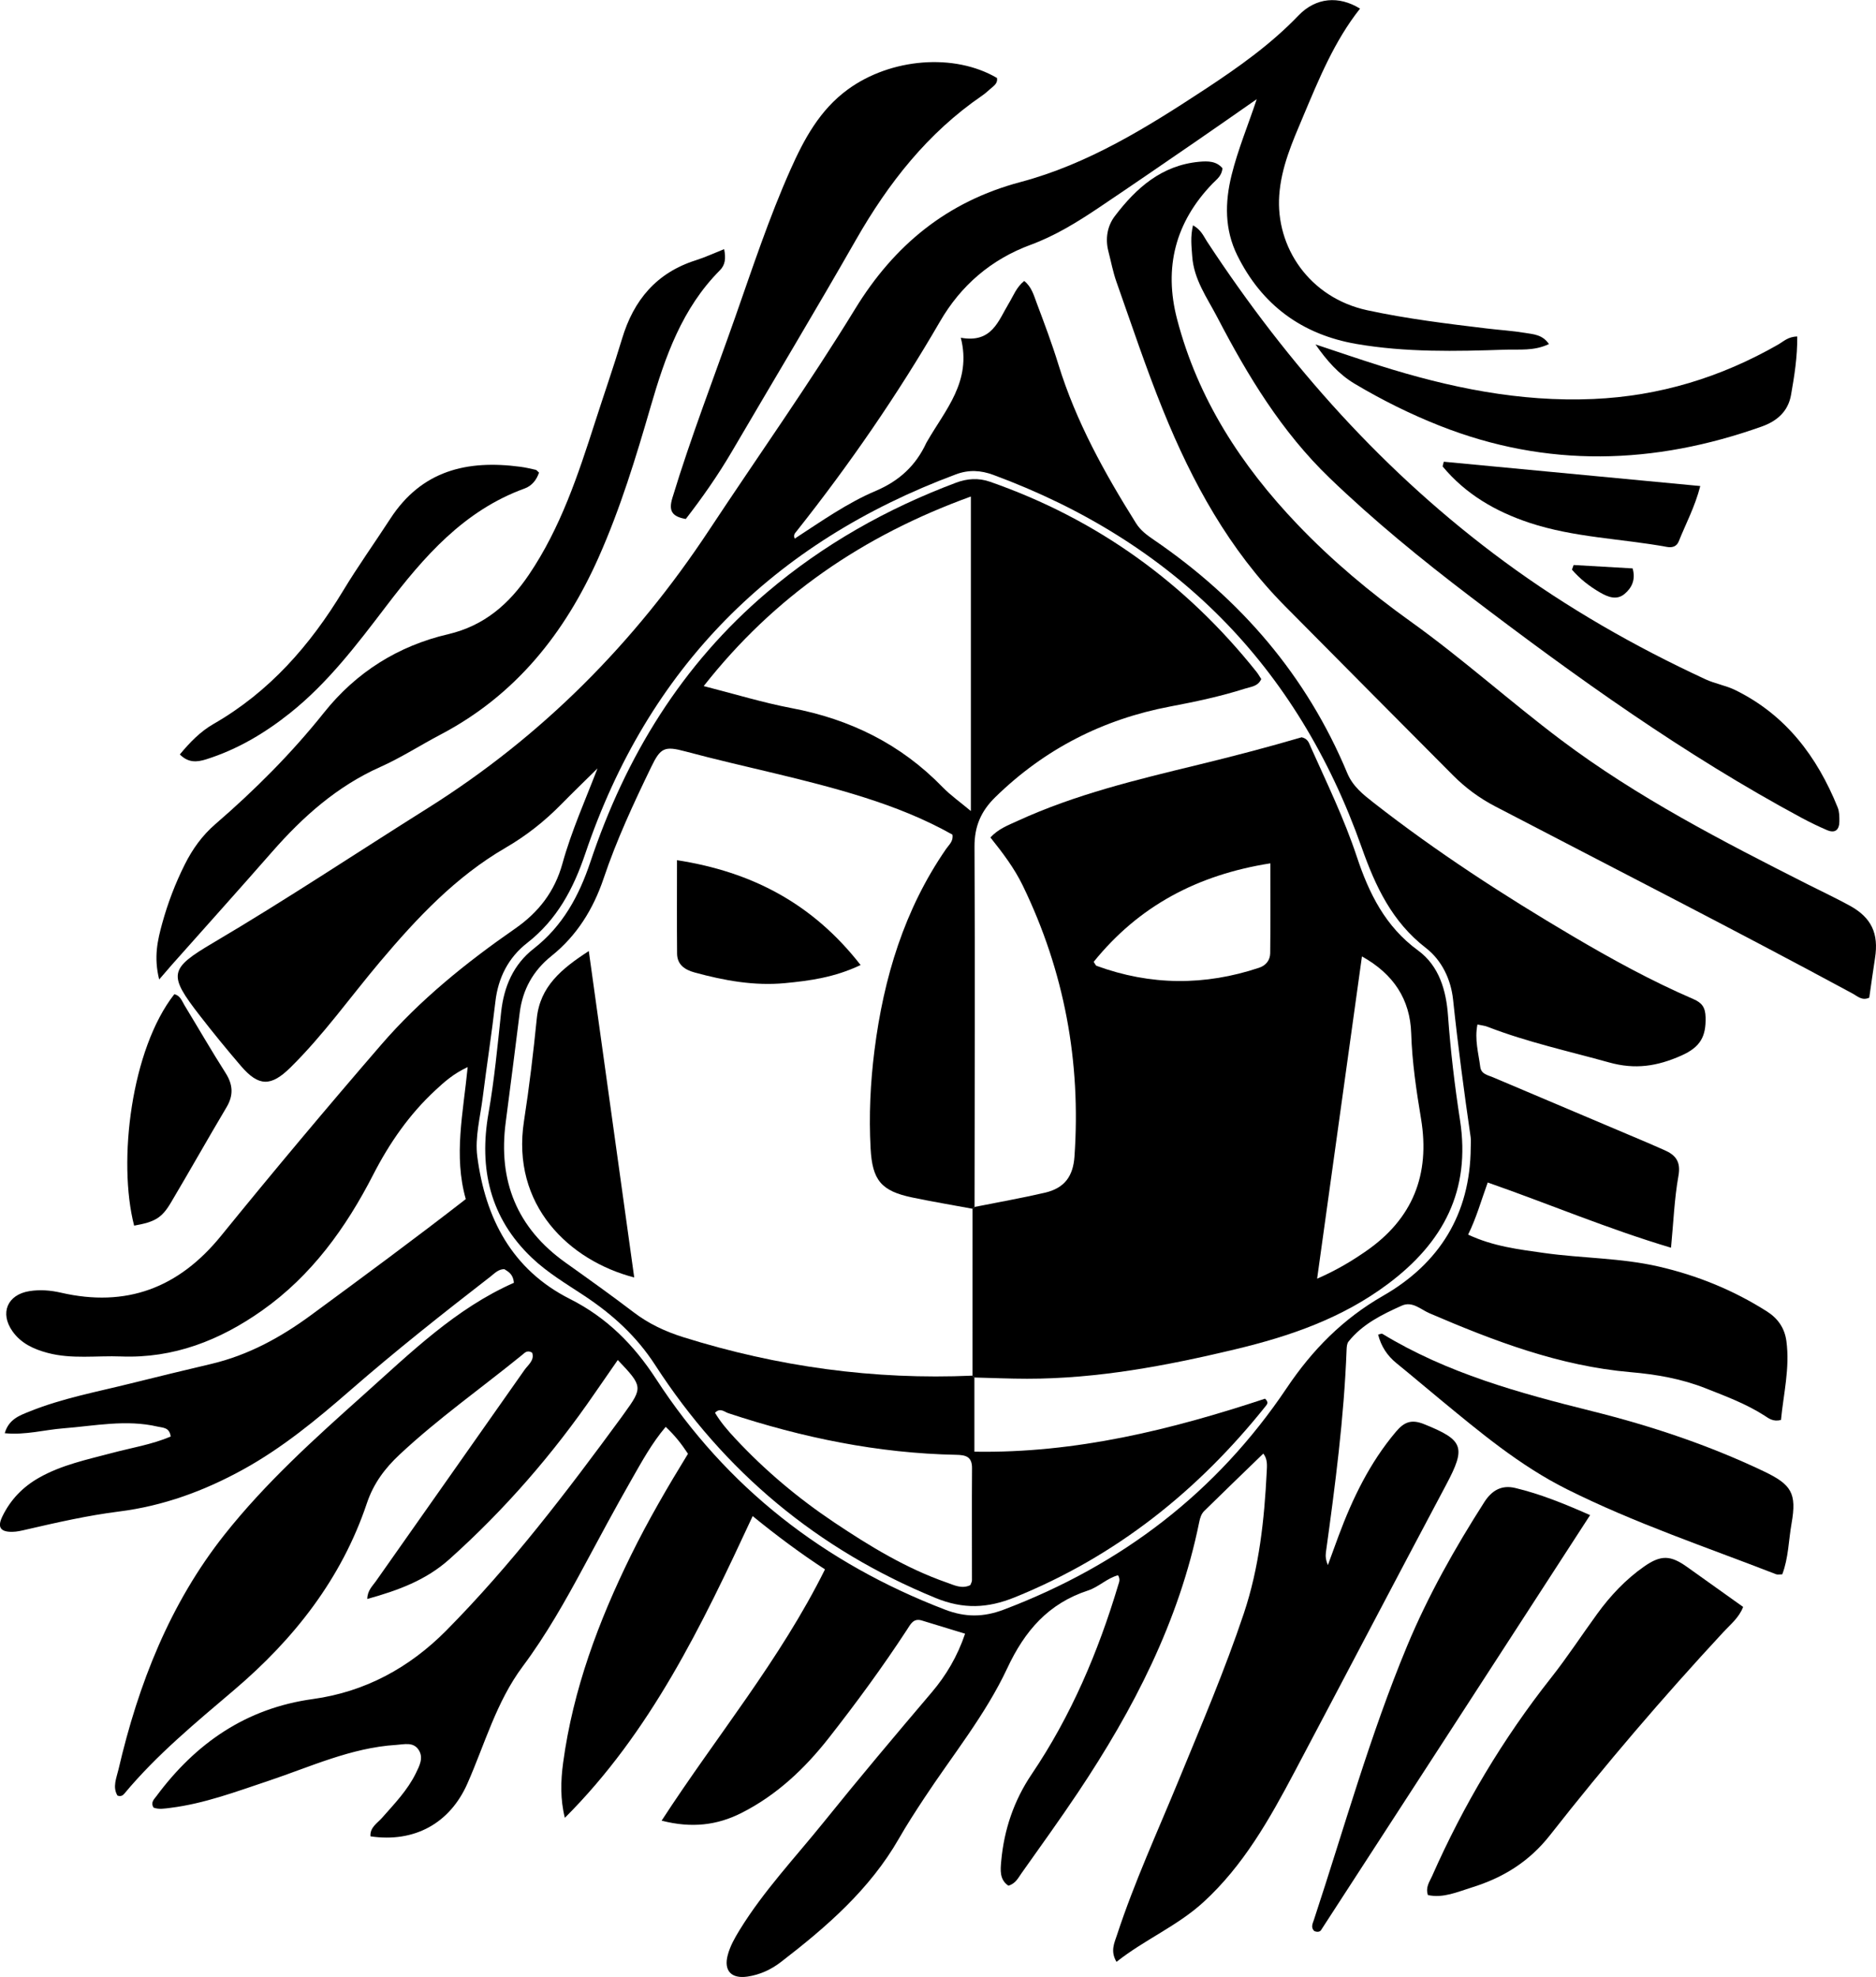 <?xml version="1.0" encoding="utf-8"?>
<!-- Generator: Adobe Illustrator 23.0.2, SVG Export Plug-In . SVG Version: 6.00 Build 0)  -->
<svg version="1.1" id="Ebene_1" xmlns="http://www.w3.org/2000/svg" xmlns:xlink="http://www.w3.org/1999/xlink" x="0px" y="0px"
	 width="104.407px" height="110px" viewBox="0 0 104.407 110" style="enable-background:new 0 0 104.407 110;" xml:space="preserve"
	>
<g>
	<path d="M82.225,57.007c-0.167,0.829,0.059,1.588,0.157,2.355c0.053,0.41,0.421,0.457,0.709,0.58
		c2.877,1.222,5.757,2.437,8.636,3.656c0.3,0.127,0.596,0.263,0.895,0.392c0.636,0.275,0.932,0.643,0.79,1.437
		c-0.227,1.27-0.276,2.573-0.413,3.998c-3.524-1.051-6.8-2.441-10.201-3.629c-0.373,1.027-0.627,1.958-1.091,2.9
		c1.394,0.655,2.812,0.821,4.215,1.02c2.125,0.301,4.286,0.271,6.395,0.758c2.151,0.496,4.151,1.311,6.013,2.491
		c0.623,0.395,0.993,0.935,1.09,1.654c0.202,1.501-0.164,2.952-0.301,4.391c-0.446,0.112-0.683-0.093-0.92-0.245
		c-1.023-0.655-2.152-1.075-3.273-1.518c-1.345-0.531-2.736-0.773-4.179-0.898c-3.944-0.34-7.595-1.732-11.196-3.28
		c-0.485-0.209-0.948-0.684-1.535-0.421c-1.1,0.494-2.19,1.026-2.967,2.001c-0.089,0.112-0.1,0.306-0.106,0.464
		c-0.143,3.779-0.634,7.522-1.151,11.263c-0.03,0.218-0.004,0.444,0.111,0.705c0.197-0.539,0.392-1.078,0.592-1.616
		c0.778-2.087,1.735-4.071,3.187-5.792c0.454-0.539,0.849-0.723,1.575-0.431c2.199,0.886,2.345,1.271,1.229,3.369
		c-2.83,5.319-5.622,10.659-8.441,15.983c-1.39,2.625-2.84,5.206-5.073,7.248c-1.452,1.328-3.271,2.079-4.834,3.319
		c-0.356-0.598-0.118-1.055,0.027-1.496c0.966-2.944,2.262-5.757,3.437-8.617c1.262-3.072,2.569-6.126,3.624-9.279
		c0.855-2.558,1.14-5.206,1.272-7.878c0.016-0.33,0.057-0.711-0.192-1.009c-1.104,1.07-2.2,2.125-3.285,3.191
		c-0.162,0.159-0.232,0.383-0.279,0.614c-1.121,5.524-3.653,10.419-6.752,15.055c-1.014,1.516-2.083,2.996-3.137,4.485
		c-0.184,0.259-0.327,0.574-0.728,0.697c-0.504-0.331-0.448-0.875-0.403-1.371c0.159-1.749,0.705-3.367,1.695-4.833
		c2.19-3.242,3.701-6.797,4.818-10.531c0.046-0.154,0.128-0.302-0.011-0.539c-0.608,0.159-1.077,0.653-1.669,0.847
		c-2.206,0.724-3.517,2.231-4.5,4.332c-1.212,2.592-3.052,4.844-4.628,7.238c-0.483,0.734-0.963,1.473-1.4,2.236
		c-1.624,2.833-4.029,4.914-6.567,6.868c-0.548,0.422-1.173,0.71-1.864,0.81c-0.898,0.131-1.324-0.329-1.096-1.192
		c0.134-0.506,0.393-0.962,0.667-1.408c1.339-2.177,3.092-4.027,4.685-6.005c1.962-2.436,3.975-4.826,6-7.208
		c0.8-0.941,1.435-2.009,1.859-3.266c-0.825-0.252-1.619-0.497-2.414-0.737c-0.468-0.141-0.627,0.22-0.822,0.518
		c-1.356,2.074-2.821,4.072-4.35,6.021c-1.339,1.707-2.9,3.181-4.855,4.17c-1.346,0.681-2.764,0.864-4.448,0.43
		c3.05-4.696,6.585-8.935,9.092-13.981c-1.365-0.892-2.657-1.851-4.025-2.965c-2.822,6.075-5.673,12.017-10.453,16.789
		c-0.26-1.037-0.232-2.056-0.095-3.07c0.553-4.08,1.973-7.879,3.781-11.55c0.949-1.928,2.03-3.784,3.167-5.636
		c-0.355-0.54-0.728-1.02-1.241-1.498c-0.783,0.925-1.338,1.95-1.912,2.954c-0.905,1.584-1.767,3.192-2.631,4.798
		c-1.036,1.924-2.108,3.828-3.416,5.581c-1.47,1.971-2.107,4.32-3.078,6.518c-0.978,2.213-2.951,3.296-5.393,2.933
		c-0.037-0.498,0.378-0.727,0.642-1.027c0.69-0.783,1.421-1.537,1.884-2.484c0.195-0.398,0.444-0.86,0.156-1.299
		c-0.302-0.459-0.8-0.305-1.252-0.277c-2.517,0.157-4.777,1.222-7.117,2.003c-1.79,0.597-3.559,1.265-5.45,1.5
		c-0.326,0.04-0.639,0.097-0.935-0.014c-0.176-0.292,0.028-0.461,0.153-0.63c2.189-2.952,4.995-4.899,8.71-5.41
		c2.915-0.401,5.383-1.748,7.429-3.815c3.609-3.645,6.707-7.719,9.734-11.847c0.058-0.079,0.113-0.159,0.171-0.238
		c1.039-1.436,1.032-1.506-0.361-2.966c-0.431,0.622-0.856,1.229-1.275,1.84c-2.334,3.4-5.019,6.487-8.094,9.243
		c-1.309,1.173-2.855,1.736-4.573,2.214c0.008-0.472,0.287-0.714,0.477-0.984c2.754-3.919,5.518-7.831,8.268-11.753
		c0.203-0.289,0.576-0.545,0.432-0.968c-0.283-0.168-0.425,0.018-0.562,0.129c-2.274,1.85-4.678,3.539-6.823,5.548
		c-0.816,0.764-1.445,1.602-1.816,2.708c-1.409,4.193-4.045,7.543-7.384,10.382c-2.134,1.815-4.301,3.597-6.106,5.763
		c-0.082,0.098-0.188,0.185-0.387,0.115c-0.289-0.476-0.055-0.98,0.057-1.461c1.104-4.746,2.858-9.222,5.906-13.068
		c2.271-2.866,4.991-5.32,7.714-7.753c2.621-2.342,5.14-4.821,8.385-6.251c-0.038-0.465-0.289-0.608-0.532-0.758
		c-0.334-0.003-0.542,0.233-0.763,0.405c-2.654,2.055-5.287,4.137-7.819,6.342c-1.87,1.628-3.779,3.202-5.964,4.404
		c-2.16,1.189-4.438,2.024-6.896,2.333c-1.746,0.22-3.459,0.61-5.172,1.006c-0.253,0.058-0.512,0.122-0.769,0.125
		c-0.662,0.009-0.844-0.255-0.558-0.849c0.45-0.933,1.136-1.648,2.048-2.164c1.268-0.717,2.672-1.006,4.054-1.374
		c1.087-0.29,2.209-0.466,3.271-0.915c-0.07-0.516-0.423-0.482-0.728-0.553c-1.759-0.408-3.499-0.041-5.247,0.096
		c-1.056,0.082-2.1,0.384-3.262,0.271c0.227-0.789,0.841-0.991,1.388-1.212c1.819-0.734,3.747-1.089,5.64-1.561
		c1.483-0.37,2.97-0.729,4.457-1.08c2.064-0.488,3.863-1.469,5.57-2.724c2.886-2.122,5.769-4.245,8.604-6.449
		c-0.687-2.419-0.143-4.796,0.105-7.345c-0.808,0.376-1.304,0.831-1.796,1.286c-1.452,1.344-2.56,2.943-3.46,4.697
		c-1.521,2.965-3.433,5.621-6.191,7.566c-2.344,1.653-4.917,2.665-7.843,2.552c-1.363-0.053-2.74,0.16-4.087-0.198
		c-0.77-0.205-1.478-0.526-1.956-1.202c-0.718-1.017-0.284-2.04,0.943-2.235c0.587-0.093,1.174-0.047,1.748,0.085
		c3.646,0.841,6.559-0.26,8.916-3.161c2.917-3.591,5.891-7.137,8.916-10.638c2.162-2.501,4.731-4.57,7.443-6.452
		c1.31-0.909,2.208-2.061,2.64-3.621c0.501-1.811,1.273-3.53,1.953-5.299c-0.681,0.673-1.369,1.338-2.041,2.02
		c-0.919,0.934-1.933,1.732-3.073,2.394c-2.777,1.611-4.939,3.913-6.985,6.339c-1.659,1.967-3.149,4.076-4.99,5.89
		c-1.086,1.07-1.768,1.067-2.755-0.084c-0.785-0.915-1.549-1.849-2.287-2.801c-1.78-2.294-1.716-2.605,0.756-4.063
		c4.042-2.384,7.948-4.985,11.921-7.48c6.37-4.001,11.518-9.199,15.662-15.47c2.712-4.104,5.561-8.119,8.132-12.315
		c2.175-3.551,5.118-5.97,9.203-7.056c3.757-0.999,7.038-3.04,10.259-5.157c1.854-1.219,3.656-2.491,5.206-4.106
		c0.972-1.012,2.247-1.115,3.429-0.386c-1.433,1.809-2.29,3.923-3.174,6.018c-0.593,1.405-1.212,2.802-1.322,4.37
		c-0.202,2.874,1.668,5.696,4.897,6.395c2.196,0.475,4.427,0.747,6.657,1.015c0.711,0.086,1.429,0.128,2.134,0.246
		c0.451,0.076,0.966,0.091,1.321,0.62c-0.821,0.398-1.653,0.287-2.424,0.313c-2.767,0.095-5.544,0.154-8.287-0.318
		c-3.024-0.521-5.264-2.162-6.632-4.928c-0.712-1.439-0.696-2.948-0.316-4.477c0.353-1.422,0.917-2.767,1.397-4.215
		c-1.131,0.787-2.259,1.579-3.395,2.359c-1.799,1.235-3.598,2.473-5.41,3.689c-1.192,0.8-2.42,1.554-3.77,2.052
		c-2.211,0.814-3.892,2.269-5.05,4.267c-2.376,4.097-5.055,7.979-7.994,11.686c-0.074,0.093-0.183,0.186-0.094,0.398
		c1.471-0.956,2.906-1.976,4.512-2.657c1.307-0.555,2.23-1.408,2.813-2.672c0.014-0.029,0.033-0.056,0.049-0.084
		c1.006-1.754,2.491-3.331,1.87-5.764c1.739,0.314,2.085-0.946,2.678-1.924c0.25-0.412,0.415-0.887,0.85-1.235
		c0.411,0.32,0.536,0.802,0.7,1.238c0.424,1.126,0.848,2.255,1.202,3.405c0.979,3.175,2.57,6.045,4.323,8.839
		c0.252,0.401,0.612,0.663,0.991,0.922c4.829,3.296,8.503,7.556,10.763,12.978c0.309,0.742,0.886,1.193,1.473,1.652
		c3.498,2.733,7.214,5.143,11.034,7.397c2.189,1.292,4.416,2.515,6.753,3.524c0.485,0.209,0.669,0.465,0.683,1.014
		c0.026,1.05-0.27,1.651-1.345,2.129c-1.36,0.604-2.578,0.786-4.023,0.384c-2.256-0.628-4.547-1.127-6.739-1.974
		C82.641,57.067,82.444,57.053,82.225,57.007z M81.851,63.858c0-0.195,0.024-0.394-0.004-0.586c-0.369-2.544-0.707-5.092-0.977-7.65
		c-0.119-1.123-0.625-2.19-1.519-2.88c-1.878-1.45-2.802-3.423-3.566-5.583C72.209,37.045,65.35,30.146,55.287,26.425
		c-0.706-0.261-1.371-0.298-2.087-0.031c-10.19,3.794-17.132,10.775-20.624,21.096c-0.666,1.969-1.574,3.68-3.242,4.981
		c-1.034,0.807-1.611,1.925-1.764,3.265c-0.203,1.778-0.482,3.547-0.704,5.323c-0.137,1.096-0.442,2.226-0.303,3.293
		c0.447,3.429,1.925,6.297,5.159,7.926c2.047,1.031,3.554,2.548,4.795,4.457c3.928,6.043,9.348,10.243,16.067,12.824
		c1.145,0.44,2.15,0.431,3.284,0.002c6.536-2.474,11.843-6.52,15.741-12.326c1.429-2.128,3.125-3.85,5.369-5.137
		C80.108,70.302,81.828,67.549,81.851,63.858z"/>
	<path d="M68.034,9.36c-0.033,0.43-0.323,0.62-0.544,0.848c-2.078,2.148-2.731,4.68-1.98,7.555
		c1.157,4.431,3.566,8.137,6.696,11.415c1.919,2.009,4.042,3.787,6.296,5.401c2.891,2.069,5.531,4.452,8.367,6.587
		c4.261,3.208,8.985,5.635,13.723,8.034c0.784,0.397,1.582,0.769,2.352,1.192c1.215,0.666,1.622,1.551,1.408,2.919
		c-0.115,0.736-0.215,1.475-0.32,2.201c-0.4,0.187-0.655-0.082-0.92-0.225c-6.589-3.559-13.261-6.959-19.901-10.42
		c-0.873-0.455-1.649-1.026-2.348-1.729c-3.123-3.141-6.249-6.279-9.364-9.429c-3.097-3.132-5.142-6.864-6.765-10.869
		c-0.953-2.35-1.752-4.763-2.599-7.156c-0.194-0.549-0.301-1.129-0.448-1.696c-0.183-0.708-0.063-1.409,0.355-1.96
		c1.189-1.566,2.604-2.829,4.693-3.026C67.235,8.955,67.7,8.965,68.034,9.36z"/>
	<path d="M8.859,54.499c-0.312-1.244-0.086-2.194,0.169-3.122c0.311-1.129,0.728-2.224,1.256-3.277
		c0.429-0.856,0.968-1.61,1.697-2.24c2.198-1.897,4.242-3.941,6.058-6.218c1.783-2.236,4.118-3.704,6.895-4.352
		c2.02-0.471,3.4-1.682,4.511-3.326c1.755-2.598,2.727-5.534,3.674-8.481c0.498-1.549,1.035-3.086,1.504-4.644
		c0.645-2.144,1.916-3.663,4.096-4.355c0.517-0.164,1.013-0.395,1.583-0.621c0.101,0.514,0.062,0.876-0.239,1.179
		c-2.102,2.11-3.048,4.811-3.85,7.578c-0.825,2.845-1.687,5.672-2.895,8.388c-1.883,4.234-4.628,7.674-8.796,9.863
		c-1.124,0.59-2.198,1.287-3.354,1.803c-2.412,1.077-4.31,2.768-6.023,4.723c-1.846,2.107-3.719,4.19-5.579,6.284
		C9.374,53.897,9.187,54.119,8.859,54.499z"/>
	<path d="M66.396,12.536c0.463,0.263,0.589,0.612,0.782,0.906c4.51,6.87,9.902,12.92,16.545,17.808
		c3.503,2.578,7.258,4.725,11.2,6.55c0.528,0.244,1.126,0.34,1.647,0.595c2.812,1.377,4.561,3.699,5.706,6.536
		c0.094,0.232,0.094,0.513,0.093,0.771c-0.002,0.463-0.229,0.684-0.69,0.486c-0.478-0.205-0.949-0.433-1.407-0.679
		c-6.535-3.516-12.544-7.823-18.433-12.305c-2.723-2.072-5.372-4.232-7.843-6.611c-2.673-2.573-4.552-5.682-6.243-8.929
		c-0.567-1.09-1.312-2.109-1.401-3.404C66.313,13.714,66.242,13.175,66.396,12.536z"/>
	<path d="M38.167,28.877c-0.766-0.132-0.966-0.449-0.747-1.169c1.031-3.393,2.315-6.698,3.49-10.04
		c0.97-2.76,1.887-5.545,3.079-8.22c0.756-1.699,1.631-3.33,3.198-4.472c2.39-1.742,5.924-2.032,8.298-0.638
		c0.055,0.321-0.2,0.453-0.386,0.623c-0.144,0.131-0.293,0.26-0.454,0.37c-3.02,2.071-5.204,4.857-7.005,8.008
		c-2.26,3.955-4.608,7.86-6.911,11.791C39.957,26.446,39.085,27.692,38.167,28.877z"/>
	<path d="M97.013,89.412c-0.231,0.6-0.705,0.973-1.093,1.392c-3.37,3.634-6.59,7.399-9.646,11.295
		c-1.174,1.497-2.626,2.384-4.371,2.924c-0.793,0.245-1.573,0.605-2.433,0.422c-0.148-0.44,0.094-0.744,0.232-1.058
		c1.747-3.952,3.939-7.635,6.62-11.03c0.907-1.149,1.71-2.381,2.573-3.566c0.733-1.008,1.582-1.911,2.604-2.626
		c0.947-0.663,1.481-0.631,2.402,0.028C94.929,87.929,95.961,88.662,97.013,89.412z"/>
	<path d="M88.495,84.304c-5.053,7.797-10.011,15.447-14.975,23.093c-0.069,0.106-0.228,0.112-0.368,0.052
		c-0.222-0.192-0.091-0.433-0.028-0.625c1.683-5.098,3.123-10.28,5.191-15.246c1.168-2.804,2.656-5.439,4.292-7.997
		c0.429-0.672,0.981-0.965,1.721-0.788C85.717,83.125,87.038,83.659,88.495,84.304z"/>
	<path d="M99.19,87.598c-0.155,0-0.26,0.028-0.342-0.004c-3.908-1.519-7.89-2.851-11.652-4.735c-2.618-1.311-4.835-3.172-7.07-5.014
		c-0.804-0.662-1.597-1.338-2.406-1.994c-0.52-0.421-0.855-0.941-1.022-1.591c0.119-0.025,0.196-0.068,0.233-0.045
		c3.608,2.197,7.623,3.295,11.668,4.303c3.291,0.82,6.491,1.886,9.557,3.346c1.544,0.736,1.85,1.215,1.552,2.9
		C99.541,85.71,99.537,86.692,99.19,87.598z"/>
	<path d="M100.024,18.724c0.011,1.135-0.16,2.19-0.344,3.242c-0.164,0.935-0.784,1.466-1.637,1.769
		c-5.98,2.125-11.953,2.314-17.923-0.049c-1.638-0.648-3.207-1.429-4.72-2.329c-0.903-0.537-1.571-1.308-2.187-2.192
		c1.19,0.394,2.375,0.801,3.57,1.178c3.868,1.22,7.796,2.036,11.888,1.858c3.684-0.16,7.094-1.201,10.283-3.025
		C99.255,19.004,99.516,18.729,100.024,18.724z"/>
	<path d="M29.999,26.298c-0.138,0.402-0.392,0.734-0.803,0.883c-3.382,1.227-5.61,3.802-7.702,6.546
		c-1.62,2.124-3.233,4.257-5.344,5.942c-1.413,1.127-2.942,2.034-4.675,2.581c-0.528,0.167-1.001,0.196-1.466-0.272
		c0.556-0.671,1.142-1.276,1.873-1.695c3.113-1.786,5.384-4.385,7.213-7.412c0.826-1.367,1.755-2.665,2.623-4.003
		c1.751-2.698,4.284-3.288,7.238-2.896c0.29,0.038,0.576,0.106,0.861,0.17C29.868,26.155,29.909,26.22,29.999,26.298z"/>
	<path d="M9.702,55.319c0.333,0.075,0.423,0.381,0.57,0.623c0.762,1.252,1.494,2.523,2.281,3.758
		c0.415,0.652,0.452,1.239,0.054,1.909c-1.048,1.763-2.053,3.552-3.101,5.316c-0.509,0.857-0.898,1.067-2.041,1.272
		C6.54,64.615,7.305,58.372,9.702,55.319z"/>
	<path d="M80.352,25.691c4.727,0.448,9.454,0.896,14.275,1.353c-0.297,1.157-0.807,2.098-1.199,3.081
		c-0.111,0.277-0.355,0.361-0.645,0.308c-2.555-0.467-5.183-0.519-7.674-1.348c-1.883-0.627-3.544-1.592-4.822-3.133
		C80.309,25.865,80.33,25.778,80.352,25.691z"/>
	<path d="M87.578,31.438c1.084,0.062,2.169,0.125,3.283,0.189c0.182,0.623-0.047,1.088-0.452,1.424
		c-0.438,0.363-0.926,0.167-1.364-0.087c-0.589-0.342-1.119-0.755-1.559-1.268C87.518,31.61,87.548,31.524,87.578,31.438z"/>
	<path d="M54.238,67.156c1.306-0.261,2.619-0.491,3.915-0.792c1.088-0.253,1.569-0.906,1.646-2.015
		c0.366-5.276-0.562-10.297-2.874-15.067c-0.474-0.978-1.117-1.823-1.803-2.682c0.441-0.487,0.994-0.686,1.518-0.927
		c3.213-1.475,6.633-2.291,10.046-3.12c1.956-0.475,3.902-0.986,5.758-1.53c0.357,0.083,0.411,0.334,0.498,0.53
		c0.904,2.019,1.873,4.012,2.57,6.116c0.677,2.043,1.589,3.89,3.407,5.216c1.176,0.858,1.568,2.229,1.668,3.623
		c0.14,1.95,0.371,3.89,0.668,5.816c0.603,3.914-0.918,6.8-3.999,9.108c-2.567,1.922-5.464,2.919-8.536,3.652
		c-3.811,0.909-7.632,1.633-11.563,1.631c-0.976-0.001-1.952-0.044-2.928-0.068c-0.036-0.033-0.071-0.066-0.107-0.099
		c0-3.096,0.001-6.192,0.001-9.288C54.162,67.224,54.2,67.19,54.238,67.156z M73.303,71.149c1.14-0.502,1.94-0.994,2.715-1.529
		c2.603-1.798,3.586-4.257,3.068-7.372c-0.261-1.571-0.497-3.146-0.547-4.749c-0.06-1.889-0.975-3.297-2.741-4.283
		C74.966,59.198,74.149,65.072,73.303,71.149z M60.868,53.519c0.085,0.121,0.11,0.203,0.159,0.221
		c3.005,1.101,6.025,1.118,9.055,0.104c0.377-0.126,0.605-0.424,0.61-0.806c0.019-1.616,0.008-3.233,0.008-5.001
		C66.636,48.679,63.375,50.414,60.868,53.519z"/>
	<path d="M54.229,76.645c0,1.333,0,2.665,0,4.129c5.651,0.096,10.98-1.23,16.176-2.949c0.21,0.196,0.122,0.303,0.043,0.402
		c-3.766,4.723-8.34,8.372-13.98,10.653c-1.506,0.609-2.852,0.668-4.397,0.035c-6.572-2.694-11.763-7.024-15.605-12.957
		c-1.043-1.612-2.378-2.82-3.938-3.854c-1.003-0.665-2.042-1.276-2.924-2.114c-2.345-2.226-2.955-4.985-2.417-8.048
		c0.327-1.863,0.502-3.74,0.702-5.614c0.154-1.437,0.686-2.664,1.816-3.545c1.613-1.259,2.519-2.932,3.153-4.825
		c1.963-5.858,5.081-10.969,9.833-15.003c3.136-2.662,6.663-4.65,10.506-6.093c0.633-0.238,1.254-0.282,1.905-0.055
		c5.971,2.084,10.891,5.64,14.827,10.576c0.1,0.125,0.178,0.268,0.265,0.4c-0.182,0.411-0.567,0.426-0.894,0.53
		c-1.365,0.434-2.761,0.731-4.169,0.997c-3.743,0.708-7.001,2.369-9.739,5.046c-0.794,0.776-1.163,1.62-1.157,2.763
		c0.037,6.678,0.008,13.357,0.002,20.035c-0.038,0.034-0.076,0.068-0.115,0.103c-1.119-0.208-2.243-0.395-3.357-0.628
		c-1.717-0.359-2.218-0.952-2.313-2.732c-0.098-1.826-0.013-3.649,0.217-5.462c0.51-4.024,1.655-7.825,3.988-11.203
		c0.157-0.228,0.413-0.423,0.349-0.792c-1.557-0.879-3.218-1.533-4.926-2.075c-3.261-1.034-6.625-1.666-9.924-2.552
		c-1.18-0.317-1.393-0.211-1.914,0.865c-0.979,2.022-1.926,4.056-2.645,6.192c-0.572,1.697-1.486,3.187-2.905,4.321
		c-1.019,0.815-1.603,1.862-1.767,3.151c-0.258,2.033-0.51,4.067-0.779,6.098c-0.432,3.264,0.62,5.886,3.327,7.814
		c1.274,0.907,2.547,1.815,3.791,2.763c0.843,0.643,1.766,1.073,2.774,1.389c5.24,1.64,10.596,2.38,16.084,2.137
		C54.158,76.579,54.193,76.612,54.229,76.645z M54.032,27.627c-6.024,2.184-10.934,5.548-14.868,10.548
		c1.742,0.443,3.298,0.924,4.888,1.225c3.261,0.617,6.084,2.005,8.406,4.397c0.44,0.453,0.966,0.821,1.574,1.33
		C54.032,39.229,54.032,33.53,54.032,27.627z M54.004,88.198c0.03-0.087,0.089-0.177,0.089-0.267
		c0.003-2.081-0.012-4.162,0.004-6.243c0.005-0.65-0.368-0.73-0.88-0.74c-4.357-0.084-8.571-0.953-12.695-2.32
		c-0.201-0.067-0.442-0.318-0.729-0.019c0.316,0.532,0.718,0.994,1.137,1.443c1.648,1.768,3.486,3.312,5.493,4.655
		c1.976,1.322,4,2.558,6.26,3.346C53.099,88.197,53.525,88.429,54.004,88.198z"/>
	<path d="M32.769,52.918c0.855,6.143,1.687,12.117,2.528,18.162c-3.62-0.938-6.861-4.023-6.134-8.708
		c0.294-1.895,0.52-3.797,0.712-5.704C30.053,54.899,31.235,53.911,32.769,52.918z"/>
	<path d="M47.896,53.696c-1.453,0.691-2.834,0.876-4.214,1.007c-1.707,0.162-3.374-0.143-5.016-0.591
		c-0.54-0.147-0.978-0.425-0.984-1.052c-0.015-1.689-0.005-3.378-0.005-5.198C41.836,48.506,45.226,50.27,47.896,53.696z"/>
</g>
</svg>
